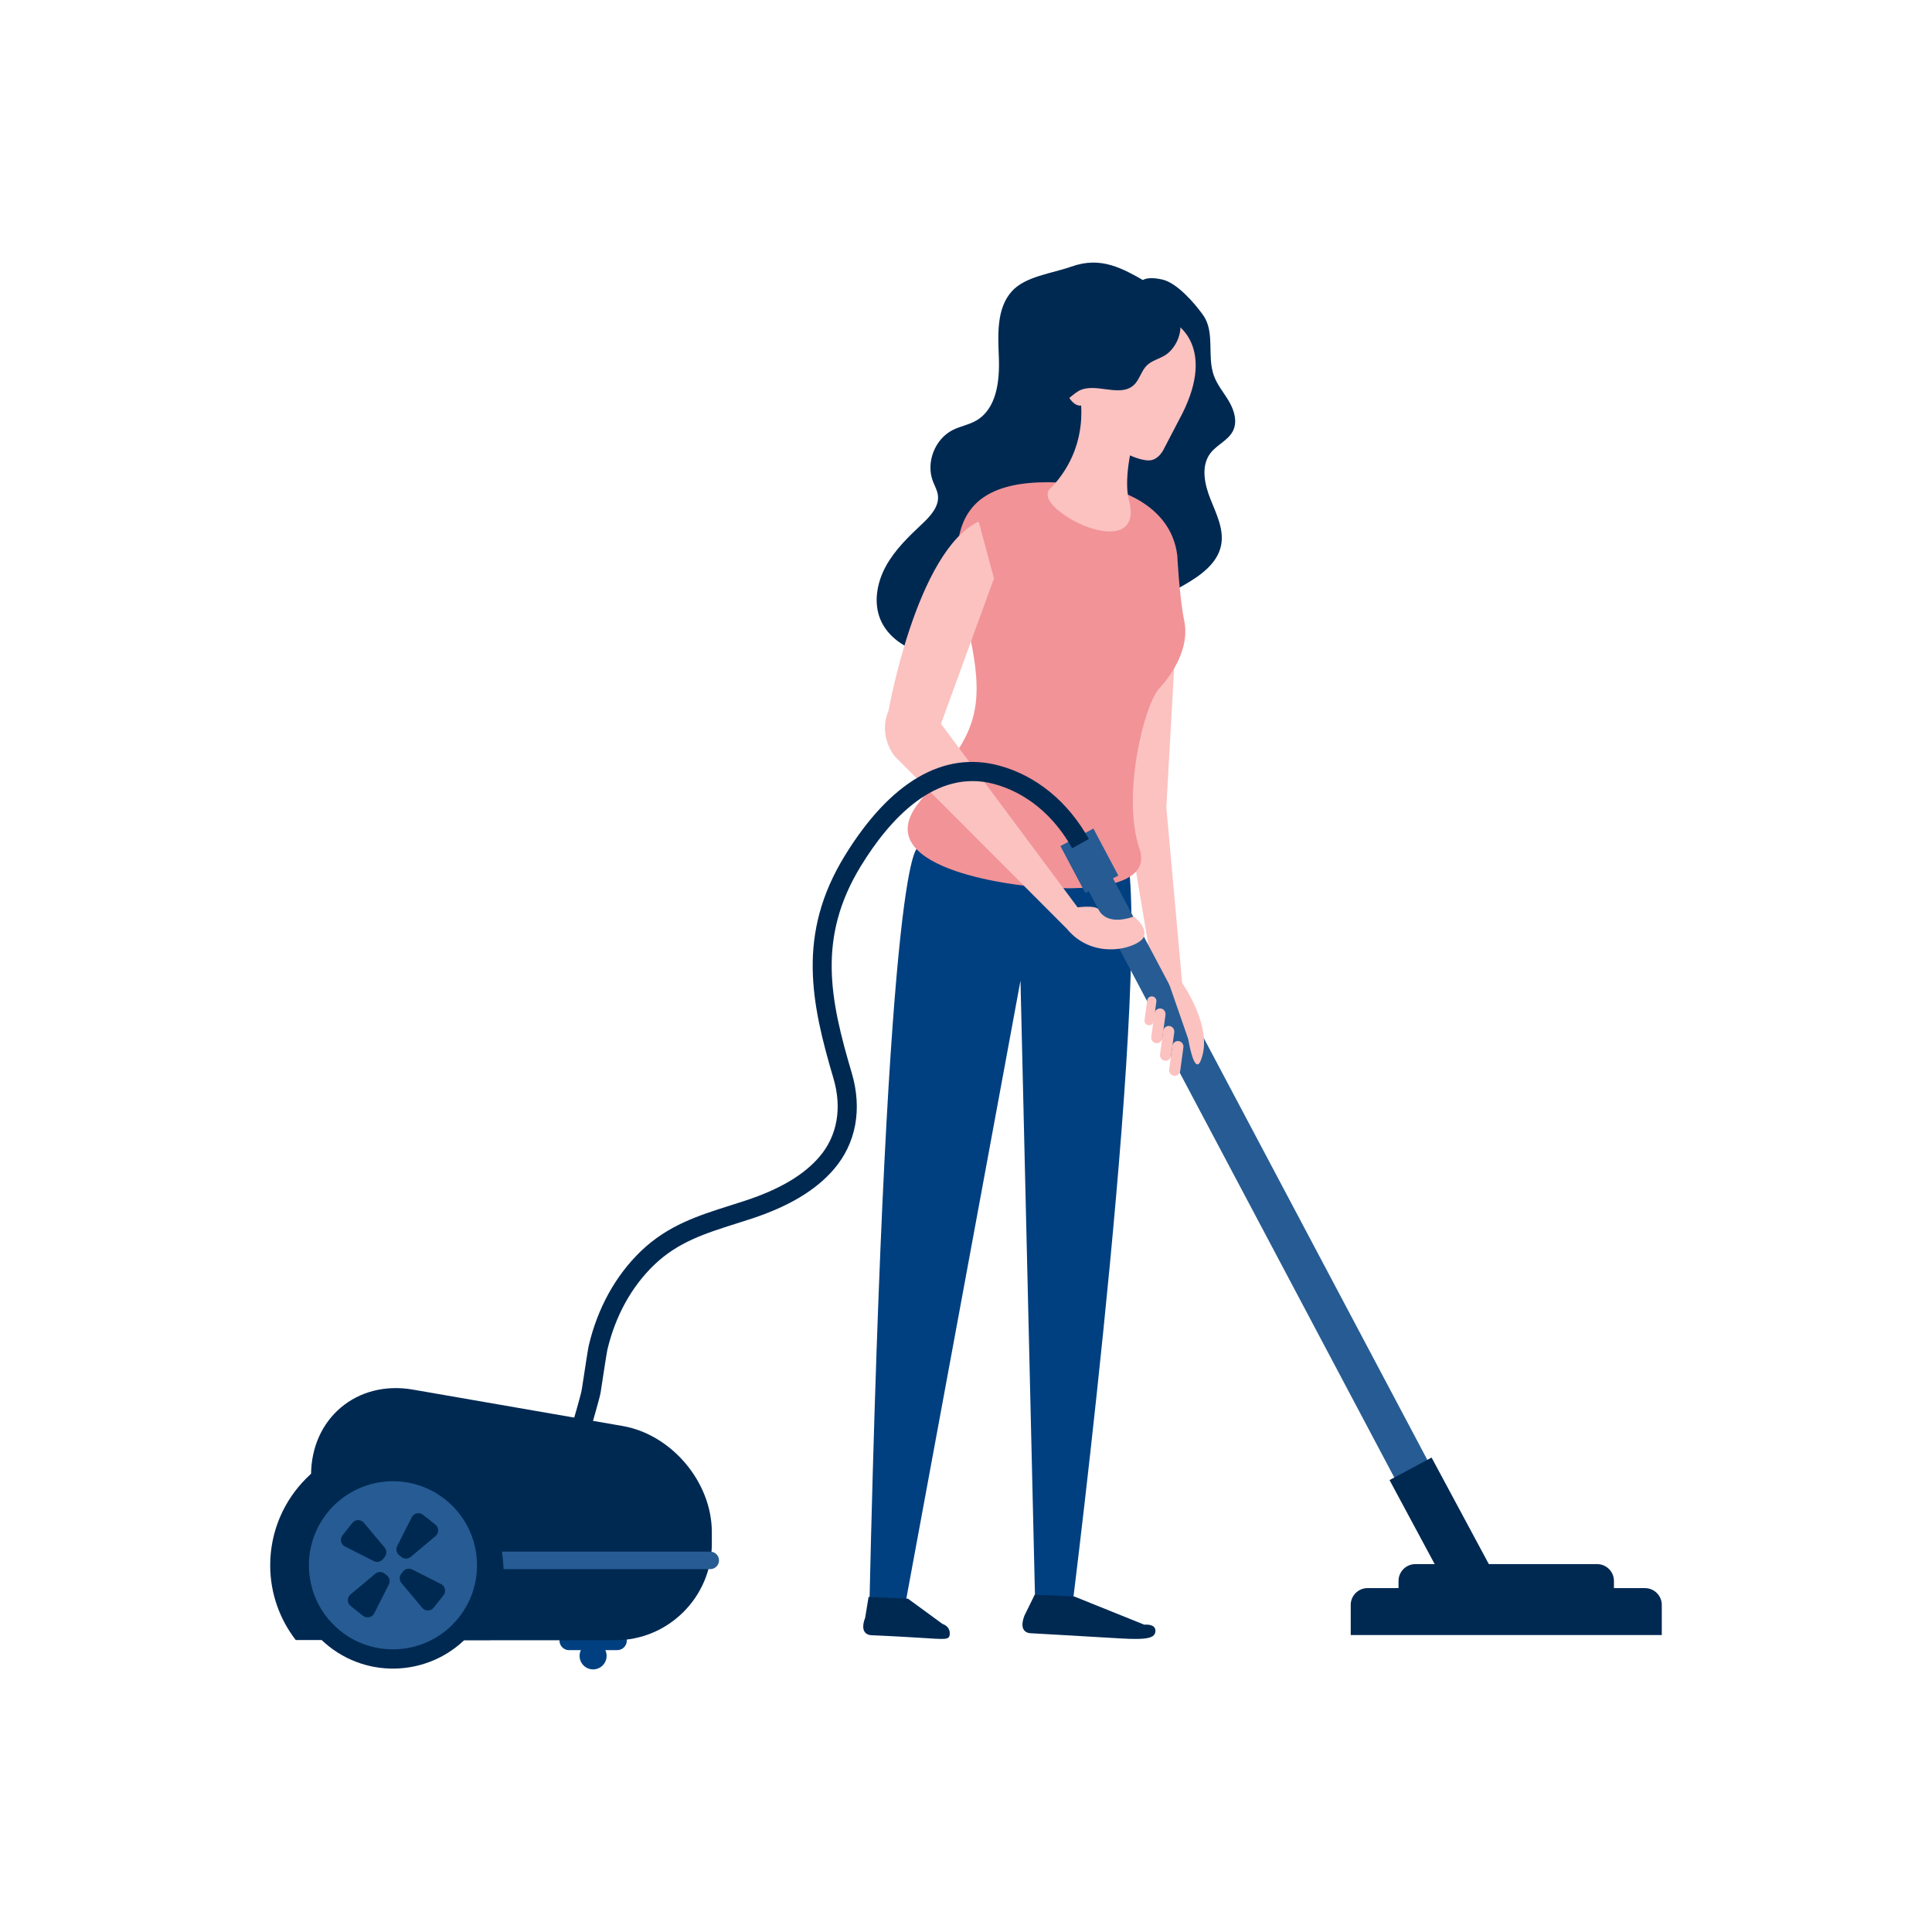 <?xml version="1.0" encoding="utf-8"?>
<!-- Generator: Adobe Illustrator 16.0.3, SVG Export Plug-In . SVG Version: 6.00 Build 0)  -->
<!DOCTYPE svg PUBLIC "-//W3C//DTD SVG 1.1//EN" "http://www.w3.org/Graphics/SVG/1.1/DTD/svg11.dtd">
<svg version="1.1" xmlns="http://www.w3.org/2000/svg" xmlns:xlink="http://www.w3.org/1999/xlink" x="0px" y="0px" width="136px"
	 height="136px" viewBox="0 0 136 136" enable-background="new 0 0 136 136" xml:space="preserve">
<g id="Layer_2">
</g>
<g id="Layer_1">
	<g>
		<path fill="#FBC2C0" d="M80.508,43.093l-1.23,14.098l2.154,12.895l2.098,2.603l-1.428-15.861l0.869-15.413L80.508,43.093z"/>
		<path fill="#002952" d="M80.74,19.879c-1.738-1.006-3.238-1.858-5.33-1.109c-1.344,0.48-3.229,0.674-4.182,1.734
			c-1.1,1.222-0.975,3.068-0.914,4.71s-0.174,3.581-1.602,4.396c-0.51,0.293-1.111,0.393-1.639,0.657
			c-1.263,0.633-1.907,2.281-1.406,3.603c0.124,0.328,0.31,0.638,0.354,0.985c0.107,0.806-0.543,1.495-1.137,2.051
			c-0.949,0.89-1.9,1.812-2.525,2.952s-0.885,2.552-0.384,3.752c0.507,1.216,1.718,2.03,2.995,2.357
			c1.275,0.325,2.563-0.808,3.869-0.974c5.076-0.644,10.076-1.266,14.514-3.813c1.141-0.655,2.35-1.509,2.605-2.8
			c0.217-1.106-0.332-2.198-0.75-3.245c-0.42-1.047-0.688-2.331-0.006-3.229c0.461-0.607,1.279-0.914,1.605-1.602
			c0.305-0.644,0.072-1.417-0.285-2.033c-0.357-0.617-0.84-1.169-1.078-1.84c-0.486-1.363,0.09-3.037-0.738-4.225
			c-0.596-0.854-1.869-2.309-2.889-2.529c-0.555-0.12-1.23-0.206-1.607,0.221L80.74,19.879z"/>
		<path fill="#004080" d="M79.164,59.348c2.184,7.193-3.725,54.075-3.725,54.075l-2.557,0.008l-1.047-44.398l-8.199,44.385
			l-2.444-0.068C62.445,58.246,64.65,59.67,64.65,59.67L79.164,59.348z"/>
		<path fill="#F29397" d="M68.012,43.661c1.753,7.086,0.272,8.117-3.402,12.933c-3.673,4.815,8.011,5.807,8.011,5.807
			s8.848,1.012,7.588-2.673c-1.26-3.683,0.328-10.122,1.398-11.274c1.072-1.152,2.121-2.981,1.762-4.727
			c-0.359-1.746-0.494-4.604-0.494-4.604c-0.453-3.899-4.838-4.758-4.838-4.758C67.644,32.597,66.258,36.575,68.012,43.661z"/>
		<path fill="#002952" d="M72.111,113.734c-0.482,1.267,0.451,1.235,0.451,1.235s4.279,0.242,6.27,0.363
			c1.988,0.12,2.502-0.031,2.502-0.543c0-0.513-0.783-0.422-0.783-0.422l-4.943-1.99l-2.773-0.119L72.111,113.734z"/>
		<path fill="#002952" d="M60.903,113.874c-0.482,1.264,0.451,1.235,0.451,1.235s1.286,0.051,3.275,0.172
			c1.99,0.12,2.227,0.201,2.227-0.312c0-0.512-0.508-0.653-0.508-0.653l-2.434-1.78l-2.773-0.121L60.903,113.874z"/>
		<path fill="#FBC2C0" d="M79.861,30.698c-0.84,3.055-0.408,4.442-0.408,4.442c0.902,3.234-2.699,2.512-4.779,0.929
			c-1.566-1.192-0.678-1.736-0.678-1.736c3.107-3.274,1.891-7.179,1.891-7.179L79.861,30.698z"/>
		<path fill="#FBC2C0" d="M74.85,27.314c0.471,0.912,0.918,1.45,1.479,1.161c0.029-0.015,0.137-0.084,0.162-0.103l-0.047,0.871
			c-0.078,0.906,0.602,1.425,0.602,1.425l2.086,1.179c1.018,0.57,1.705,0.563,1.705,0.563c0.758,0.021,1.129-0.881,1.129-0.881
			l1.256-2.406c2.383-4.741-0.484-6.351-0.484-6.351c-1.039-1.514-6.141-2.639-6.555,3.142c-0.268-0.848-0.736-0.767-1.168-0.545
			C74.451,25.659,74.379,26.401,74.85,27.314z"/>
		<path fill="#002952" d="M80.57,21.132c-0.947-0.083-1.9,0.136-2.781,0.498c-1.166,0.479-2.24,1.227-2.988,2.24
			c-0.748,1.015-1.15,2.309-0.977,3.558c0.049,0.346,0.178,0.732,0.5,0.867c0.563,0.239,1.047-0.446,1.574-0.756
			c1.166-0.682,2.914,0.482,3.91-0.43c0.41-0.375,0.523-0.991,0.918-1.381c0.348-0.343,0.854-0.458,1.271-0.709
			c0.756-0.455,1.305-1.625,1.021-2.507c-0.041-0.123-0.098-0.236-0.168-0.34C82.391,21.495,81.338,21.198,80.57,21.132z"/>
		<path fill="#004080" d="M39.383,115.486v-0.461c0-0.369,0.302-0.672,0.671-0.672h3.398c0.37,0,0.671,0.303,0.671,0.672v0.461
			c0,0.37-0.301,0.672-0.671,0.672h-3.398C39.685,116.158,39.383,115.856,39.383,115.486z"/>
		<path fill="#002952" d="M21.896,103.847c0-4,3.226-6.713,7.165-6.029l14.768,2.563c3.454,0.6,6.279,3.959,6.279,7.463v0.832
			c0,3.732-3.053,6.785-6.783,6.785H28.68c-3.73,0-6.784-3.053-6.784-6.785V103.847z"/>
		<path fill="#002952" d="M34.51,115.449c1.123-1.458,1.799-3.28,1.799-5.264c0-4.773-3.87-8.644-8.645-8.644
			c-4.773,0-8.644,3.87-8.644,8.644c0,1.983,0.675,3.806,1.799,5.264H34.51z"/>
		<path fill="#002952" d="M32.186,104.488c3.146,2.497,3.673,7.072,1.176,10.218c-2.496,3.146-7.072,3.674-10.219,1.178
			c-3.146-2.498-3.673-7.072-1.176-10.219C24.465,102.518,29.04,101.991,32.186,104.488z"/>
		<path fill="#265C93" d="M31.34,105.552c2.561,2.031,2.988,5.752,0.957,8.312s-5.754,2.988-8.313,0.957
			c-2.559-2.032-2.988-5.753-0.956-8.312C25.06,103.948,28.782,103.521,31.34,105.552z"/>
		<path fill="#002952" d="M27.958,108.835l1.028-2.033c0.149-0.293,0.531-0.377,0.789-0.172l0.873,0.691
			c0.259,0.206,0.263,0.596,0.011,0.809l-1.744,1.463c-0.19,0.158-0.465,0.162-0.66,0.009l-0.155-0.124
			C27.905,109.323,27.846,109.054,27.958,108.835z"/>
		<path fill="#002952" d="M26.417,110.779l-1.746,1.463c-0.252,0.212-0.246,0.603,0.012,0.808l0.872,0.692
			c0.259,0.204,0.64,0.121,0.788-0.173l1.029-2.032c0.111-0.221,0.053-0.489-0.141-0.643l-0.156-0.124
			C26.881,110.616,26.606,110.62,26.417,110.779z"/>
		<path fill="#002952" d="M26.316,109.892l-2.032-1.028c-0.295-0.149-0.377-0.53-0.172-0.789l0.692-0.873
			c0.204-0.258,0.595-0.263,0.807-0.01l1.464,1.744c0.159,0.19,0.162,0.466,0.01,0.659l-0.125,0.156
			C26.806,109.944,26.538,110.003,26.316,109.892z"/>
		<path fill="#002952" d="M28.258,111.435l1.463,1.746c0.212,0.252,0.602,0.246,0.807-0.012l0.693-0.873
			c0.203-0.258,0.121-0.639-0.174-0.789l-2.031-1.026c-0.221-0.112-0.49-0.054-0.645,0.141l-0.123,0.155
			C28.095,110.97,28.099,111.245,28.258,111.435z"/>
		<path fill="#265C93" d="M35.45,110.456h14.547c0.34,0,0.616-0.277,0.616-0.615s-0.276-0.615-0.616-0.615h-14.66
			C35.396,109.632,35.433,110.042,35.45,110.456z"/>
		<path fill="#004080" d="M41.75,115.612c0.526,0,0.951,0.426,0.951,0.952c0,0.524-0.425,0.95-0.951,0.95
			c-0.524,0-0.951-0.426-0.951-0.95C40.799,116.038,41.226,115.612,41.75,115.612z"/>
		<path fill="#265C93" d="M76.887,59.074l14.076,26.563l-1.701,0.901L75.184,59.976L76.887,59.074z"/>
		<path fill="#265C93" d="M76.969,58.326l1.754,3.307l-2.324,1.231l-1.752-3.307L76.969,58.326z"/>
		<path fill="#265C93" d="M83.725,71.162l20.539,38.755l-2.328,1.236L81.395,72.397L83.725,71.162z"/>
		<path fill="#002952" d="M100.773,102.601l4.051,7.539l-2.957,1.59l-4.053-7.541L100.773,102.601z"/>
		<path fill="#002952" d="M113.611,112.729v-1.442c0-0.652-0.531-1.184-1.184-1.184H99.631c-0.65,0-1.184,0.531-1.184,1.184v1.442
			H113.611z"/>
		<path fill="#002952" d="M116.979,115.095v-2.12c0-0.651-0.533-1.183-1.184-1.183H96.266c-0.652,0-1.184,0.531-1.184,1.183v2.12
			H116.979z"/>
		<path fill="#FBC2C0" d="M62.965,53.219l12.113,12.14c0.154-0.426,1.154-0.316,1.344-0.727L66.239,50.953l3.73-10.235l-1.076-4.004
			c-4.373,2.062-6.346,13.316-6.346,13.316C61.792,51.792,62.965,53.219,62.965,53.219z"/>
		<path fill="#FBC2C0" d="M75.123,63.848l-0.043,1.511c2,2.434,5.26,1.273,5.455,0.546c0.195-0.728-0.727-1.385-0.727-1.385
			c-2.043,0.714-2.477-0.503-2.477-0.503c-0.223-0.321-1.496-0.14-1.496-0.14L75.123,63.848z"/>
		<path fill="#FBC2C0" d="M82.354,67.933l-0.168,1.007l1.455,4.196c0.504,2.797,0.895,1.482,0.895,1.482
			c0.924-2.266-1.342-5.455-1.342-5.455L82.354,67.933z"/>
		<path fill="#FBC2C0" d="M82.303,75.286l0.225-1.664c0.029-0.213,0.229-0.364,0.441-0.336c0.213,0.029,0.363,0.227,0.334,0.441
			l-0.225,1.663c-0.027,0.213-0.227,0.364-0.439,0.335C82.424,75.697,82.273,75.499,82.303,75.286z"/>
		<path fill="#FBC2C0" d="M81.658,74.223l0.225-1.663c0.029-0.213,0.227-0.364,0.441-0.336c0.213,0.029,0.363,0.227,0.336,0.441
			l-0.227,1.663c-0.029,0.212-0.227,0.364-0.439,0.335C81.779,74.634,81.629,74.437,81.658,74.223z"/>
		<path fill="#FBC2C0" d="M81.043,72.992l0.225-1.664c0.029-0.213,0.229-0.364,0.441-0.336c0.213,0.029,0.363,0.228,0.334,0.44
			l-0.225,1.664c-0.029,0.213-0.227,0.365-0.439,0.336C81.164,73.403,81.014,73.206,81.043,72.992z"/>
		<path fill="#FBC2C0" d="M80.568,71.804l0.188-1.383c0.023-0.178,0.188-0.304,0.365-0.279c0.178,0.023,0.303,0.188,0.279,0.366
			l-0.188,1.383c-0.023,0.179-0.189,0.304-0.365,0.28C80.67,72.147,80.543,71.981,80.568,71.804z"/>
		<path fill="#002952" d="M40.262,100.356c0.016-0.096,0.628-2.119,0.695-2.566c0.279-1.832,0.439-2.865,0.49-3.08
			c0.619-2.632,1.891-4.93,3.678-6.646c1.898-1.82,4.039-2.498,6.307-3.216c0.344-0.108,0.693-0.22,1.046-0.336
			c2.401-0.79,4.104-1.798,5.206-3.085c1.255-1.463,1.604-3.426,0.983-5.525c-1.565-5.3-2.587-10.134,0.791-15.649
			c3.198-5.218,6.96-7.421,10.879-6.359c2.607,0.704,4.85,2.54,6.309,5.168l-1.174,0.652c-1.281-2.308-3.23-3.915-5.484-4.523
			c-4.148-1.122-7.394,2.517-9.384,5.765c-3.096,5.053-2.174,9.403-0.648,14.568c0.754,2.55,0.309,4.957-1.252,6.778
			c-1.267,1.478-3.165,2.618-5.806,3.487c-0.358,0.117-0.712,0.229-1.062,0.34c-2.205,0.699-4.109,1.302-5.781,2.906
			c-1.6,1.535-2.74,3.604-3.301,5.984c-0.049,0.213-0.333,2.076-0.469,2.973c-0.069,0.457-0.684,2.487-0.699,2.585L40.262,100.356z"
			/>
	</g>
</g>
</svg>
